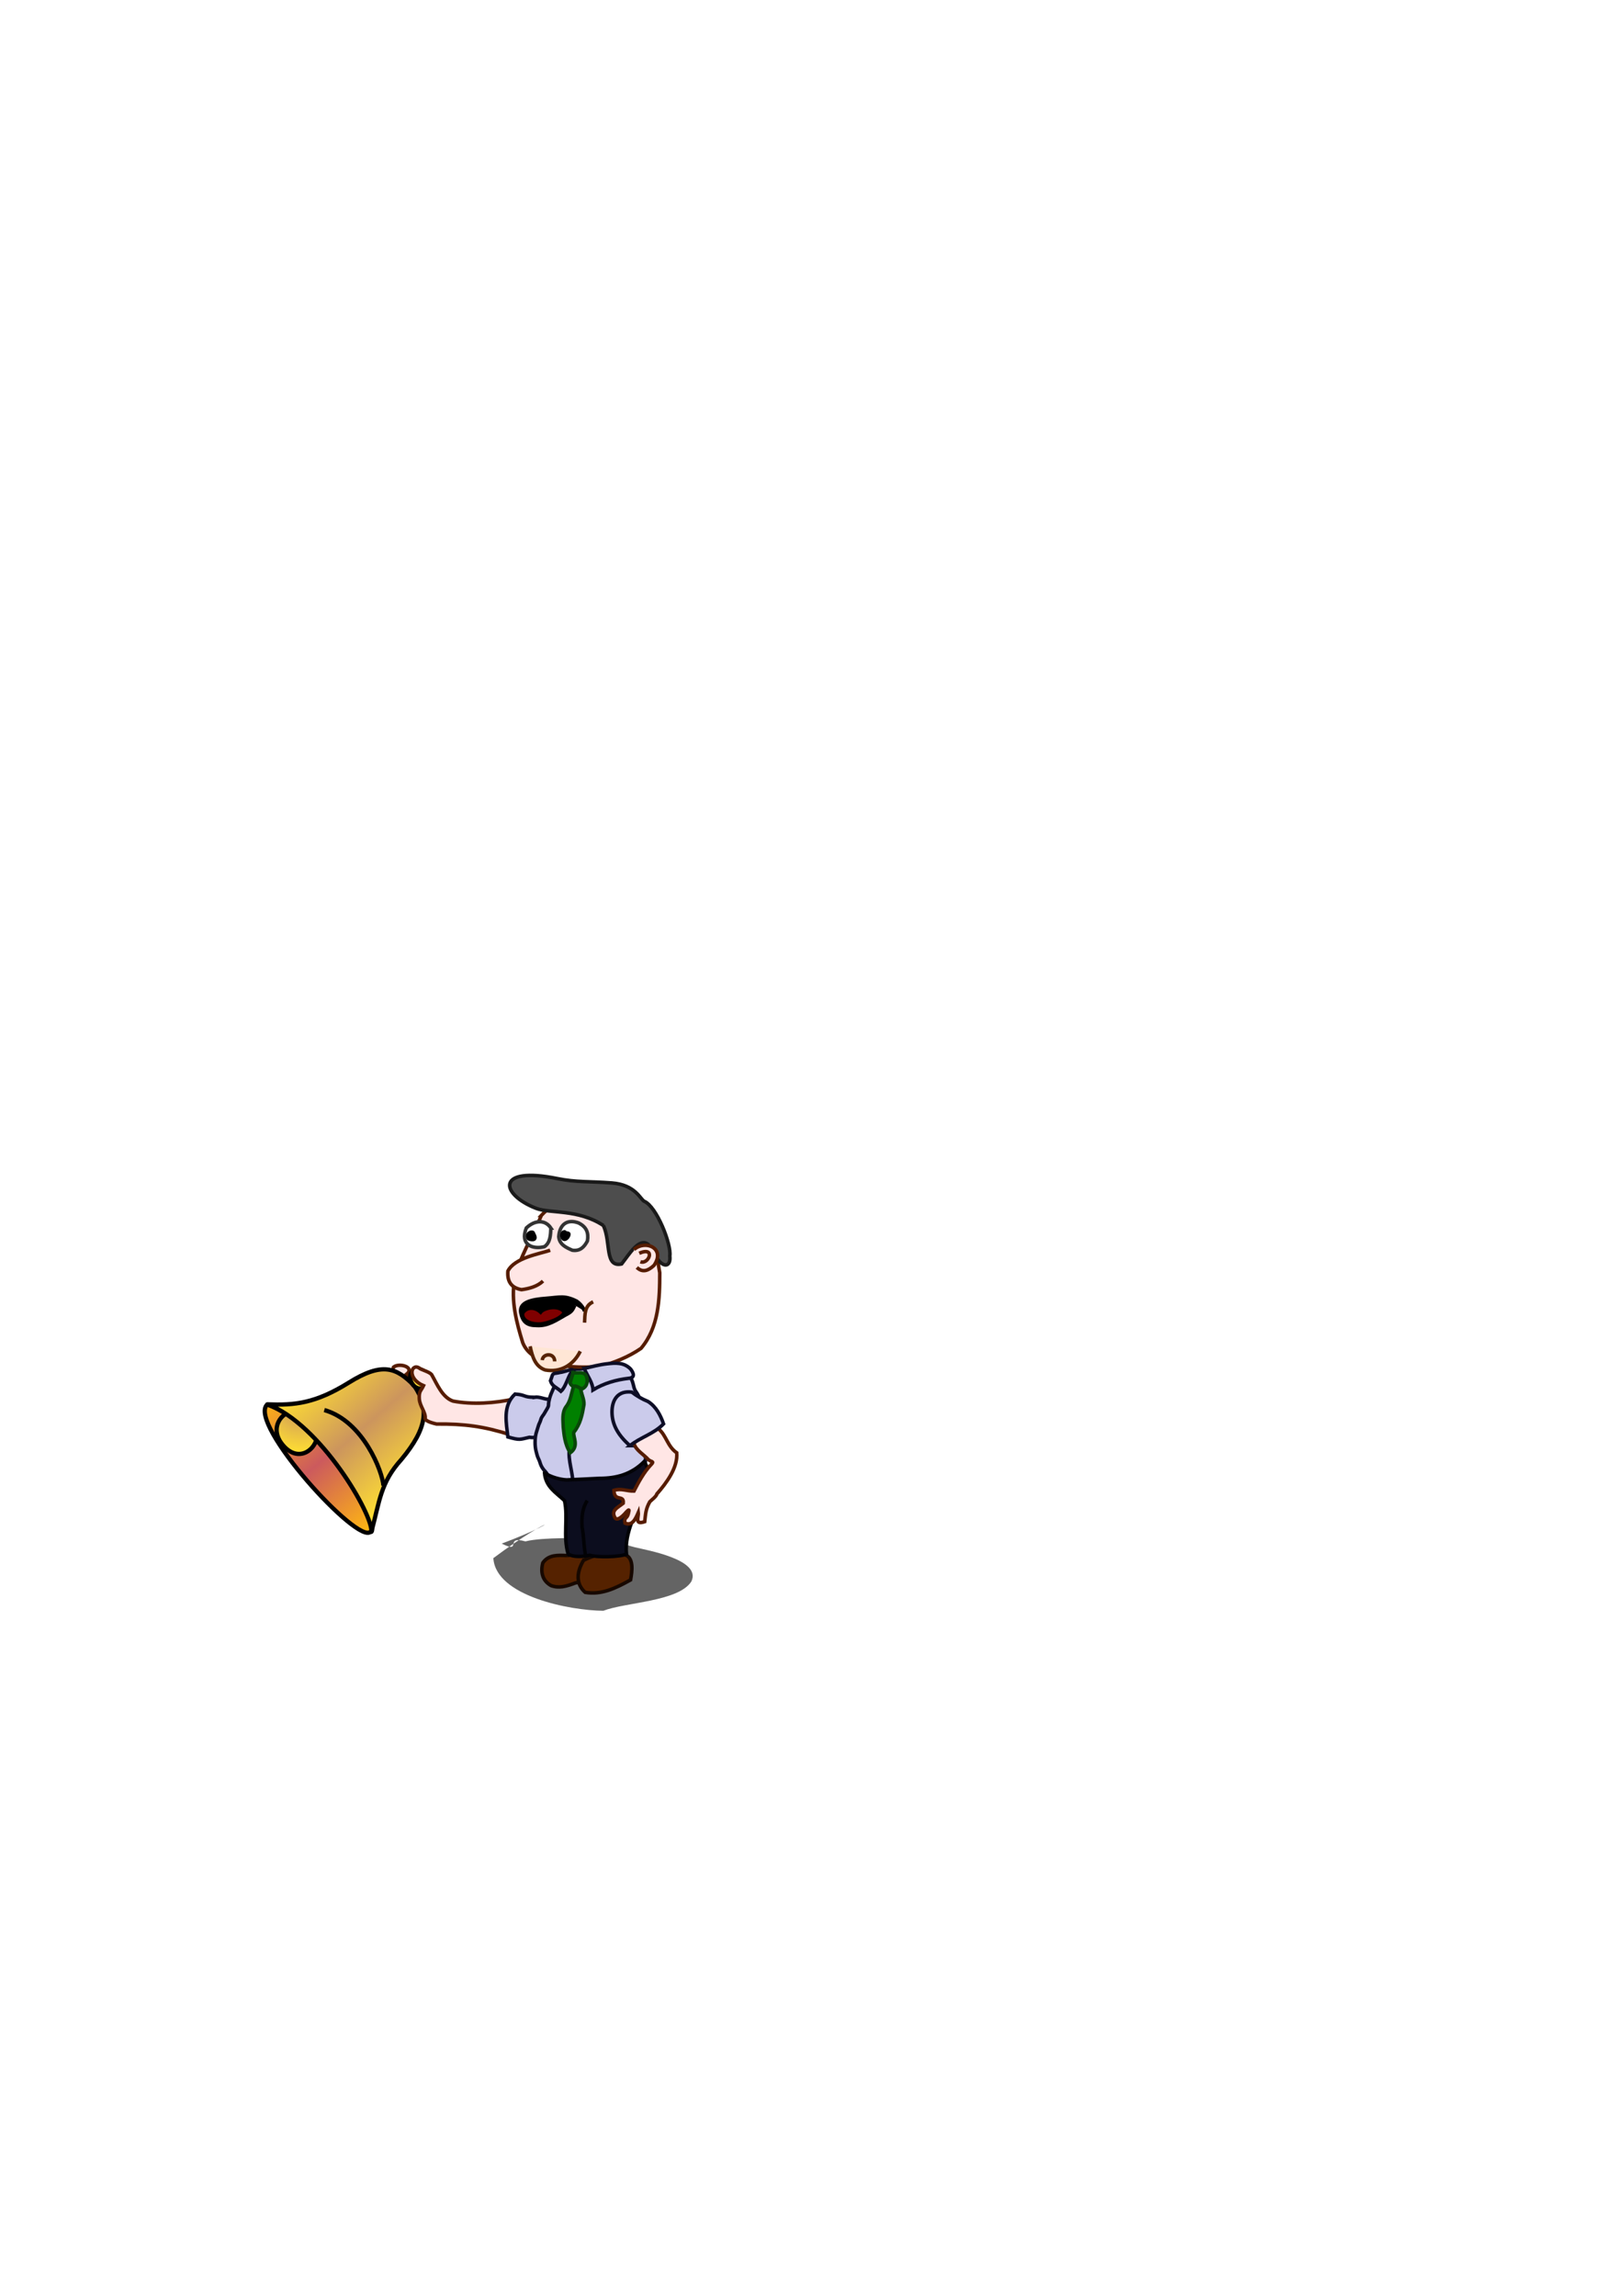 <?xml version="1.0" encoding="UTF-8" standalone="no"?>
<!-- Created with Inkscape (http://www.inkscape.org/) -->

<svg
   xmlns:dc="http://purl.org/dc/elements/1.1/"
   xmlns:cc="http://creativecommons.org/ns#"
   xmlns:rdf="http://www.w3.org/1999/02/22-rdf-syntax-ns#"
   xmlns:svg="http://www.w3.org/2000/svg"
   xmlns="http://www.w3.org/2000/svg"
   xmlns:xlink="http://www.w3.org/1999/xlink"
   xmlns:sodipodi="http://sodipodi.sourceforge.net/DTD/sodipodi-0.dtd"
   xmlns:inkscape="http://www.inkscape.org/namespaces/inkscape"
   width="744.094"
   height="1052.362"
   id="svg2"
   version="1.1"
   inkscape:version="0.48.4 r9939"
   sodipodi:docname="Man Holding Stuff.svg">
  <defs
     id="defs4">
    <filter
       height="1.5"
       y="-0.25"
       width="1.229"
       x="-0.115"
       id="filter3406"
       inkscape:collect="always">
      <feGaussianBlur
         id="feGaussianBlur3408"
         stdDeviation="4.598"
         inkscape:collect="always" />
    </filter>
    <linearGradient
       spreadMethod="reflect"
       gradientUnits="userSpaceOnUse"
       y2="813.284"
       x2="26.956"
       y1="813.285"
       x1="120.971"
       id="linearGradient562"
       xlink:href="#linearGradient563"
       gradientTransform="scale(2.104,0.475)" />
    <linearGradient
       spreadMethod="reflect"
       gradientUnits="userSpaceOnUse"
       y2="263.856"
       x2="68.627"
       y1="261.134"
       x1="226.291"
       id="linearGradient561"
       xlink:href="#linearGradient556"
       gradientTransform="scale(1.136,0.88)" />
    <radialGradient
       spreadMethod="pad"
       gradientUnits="userSpaceOnUse"
       r="44.683"
       fy="47.873"
       fx="215.952"
       cy="47.873"
       cx="215.952"
       id="radialGradient560"
       xlink:href="#linearGradient556"
       gradientTransform="scale(1.067,0.938)" />
    <radialGradient
       spreadMethod="pad"
       gradientUnits="userSpaceOnUse"
       r="105.413"
       fy="299.079"
       fx="122.403"
       cy="299.079"
       cx="122.403"
       id="radialGradient559"
       xlink:href="#linearGradient556"
       gradientTransform="scale(1.038,0.963)" />
    <linearGradient
       id="linearGradient556">
      <stop
         id="stop557"
         offset="0"
         style="stop-color:#cc955d;stop-opacity:1;" />
      <stop
         id="stop558"
         offset="1"
         style="stop-color:#ffdf32;stop-opacity:1;" />
    </linearGradient>
    <linearGradient
       id="linearGradient563">
      <stop
         id="stop564"
         offset="0"
         style="stop-color:#cc5a5d;stop-opacity:1;" />
      <stop
         id="stop565"
         offset="1"
         style="stop-color:#ffb712;stop-opacity:1;" />
    </linearGradient>
    <linearGradient
       inkscape:collect="always"
       xlink:href="#linearGradient563"
       id="linearGradient3337"
       gradientUnits="userSpaceOnUse"
       gradientTransform="scale(2.104,0.475)"
       spreadMethod="reflect"
       x1="120.971"
       y1="813.285"
       x2="26.956"
       y2="813.284" />
    <radialGradient
       inkscape:collect="always"
       xlink:href="#linearGradient556"
       id="radialGradient3339"
       gradientUnits="userSpaceOnUse"
       gradientTransform="scale(1.038,0.963)"
       spreadMethod="pad"
       cx="122.403"
       cy="299.079"
       fx="122.403"
       fy="299.079"
       r="105.413" />
    <linearGradient
       inkscape:collect="always"
       xlink:href="#linearGradient556"
       id="linearGradient3341"
       gradientUnits="userSpaceOnUse"
       gradientTransform="scale(1.136,0.88)"
       spreadMethod="reflect"
       x1="226.291"
       y1="261.134"
       x2="68.627"
       y2="263.856" />
    <radialGradient
       inkscape:collect="always"
       xlink:href="#linearGradient556"
       id="radialGradient3343"
       gradientUnits="userSpaceOnUse"
       gradientTransform="scale(1.067,0.938)"
       spreadMethod="pad"
       cx="215.952"
       cy="47.873"
       fx="215.952"
       fy="47.873"
       r="44.683" />
    <linearGradient
       inkscape:collect="always"
       xlink:href="#linearGradient563"
       id="linearGradient3358"
       gradientUnits="userSpaceOnUse"
       gradientTransform="scale(2.104,0.475)"
       spreadMethod="reflect"
       x1="120.971"
       y1="813.285"
       x2="26.956"
       y2="813.284" />
    <radialGradient
       inkscape:collect="always"
       xlink:href="#linearGradient556"
       id="radialGradient3360"
       gradientUnits="userSpaceOnUse"
       gradientTransform="scale(1.038,0.963)"
       spreadMethod="pad"
       cx="122.403"
       cy="299.079"
       fx="122.403"
       fy="299.079"
       r="105.413" />
    <linearGradient
       inkscape:collect="always"
       xlink:href="#linearGradient556"
       id="linearGradient3362"
       gradientUnits="userSpaceOnUse"
       gradientTransform="scale(1.136,0.88)"
       spreadMethod="reflect"
       x1="226.291"
       y1="261.134"
       x2="68.627"
       y2="263.856" />
    <radialGradient
       inkscape:collect="always"
       xlink:href="#linearGradient556"
       id="radialGradient3364"
       gradientUnits="userSpaceOnUse"
       gradientTransform="scale(1.067,0.938)"
       spreadMethod="pad"
       cx="215.952"
       cy="47.873"
       fx="215.952"
       fy="47.873"
       r="44.683" />
  </defs>
  <sodipodi:namedview
     id="base"
     pagecolor="#ffffff"
     bordercolor="#666666"
     borderopacity="1.0"
     inkscape:pageopacity="0.0"
     inkscape:pageshadow="2"
     inkscape:zoom="1.979899"
     inkscape:cx="323.64742"
     inkscape:cy="418.36942"
     inkscape:document-units="px"
     inkscape:current-layer="layer1"
     showgrid="false"
     inkscape:window-width="1366"
     inkscape:window-height="693"
     inkscape:window-x="-9"
     inkscape:window-y="-9"
     inkscape:window-maximized="1" />
  <g
     inkscape:label="Layer 1"
     inkscape:groupmode="layer"
     id="layer1">
    <path
       style="fill:#ffe6e5;fill-opacity:1;fill-rule:evenodd;stroke:#561c00;stroke-width:1.616px;stroke-linecap:butt;stroke-linejoin:miter;stroke-opacity:1"
       d="m 182.519,630.564 c -2.286,-0.506 -2.855,-0.934 -2.114,-3.899 2.774,-2.217 10.347,0.194 5.67,3.51 0,1.726 -0.203,-0.2 1.7,1.703 1.377,2.429 1.284,4.164 -1.357,4.714 -1.279,-0.32 1.491,0.61 2.671,1.2 1.791,0.896 -0.77,3.452 -0.986,3.614 -2.532,1.91 -5.183,2.29 -7.884,0.657 -2.545,-2.414 -2.066,-4.062 1.071,-4.399 -0.758,-0.654 -2.033,-2.147 -3.042,-3.157 -1.199,-1.199 -0.364,-2.164 -0.157,-2.371 0.708,-0.708 3.426,-1.571 4.428,-1.571 z"
       id="path2467"
       sodipodi:nodetypes="cccccscccsscc"
       inkscape:connector-curvature="0" />
    <g
       style="stroke:#000000;stroke-width:10;stroke-linejoin:round;stroke-opacity:1;stroke-dasharray:none"
       id="g840"
       transform="matrix(0.013,0.195,-0.195,0.013,205.116,609.573)">
      <path
         transform="matrix(0.809,-0.587,0.587,0.809,-133.76,168.142)"
         sodipodi:nodetypes="ccc"
         id="path553"
         d="m 71.203,379.747 c 3.956,64.082 393.197,47.468 384.493,3.955 20.57,-16.614 -258.703,-80.696 -384.493,-3.955 z"
         style="fill:url(#linearGradient3358);fill-opacity:1;fill-rule:evenodd;stroke:#000000;stroke-width:10;stroke-linecap:butt;stroke-linejoin:round;stroke-opacity:1;stroke-dasharray:none"
         inkscape:connector-curvature="0" />
      <path
         transform="matrix(0.809,-0.587,0.587,0.809,-112.626,202.658)"
         sodipodi:nodetypes="ccc"
         id="path555"
         d="m 170.095,371.836 c -70.411,0 -65.665,-92.564 -3.956,-93.355 62.5,0 79.114,94.146 3.956,93.355 z"
         style="fill:url(#radialGradient3360);fill-opacity:1;fill-rule:evenodd;stroke:#000000;stroke-width:10;stroke-linecap:butt;stroke-linejoin:round;stroke-opacity:1;stroke-dasharray:none"
         inkscape:connector-curvature="0" />
      <path
         transform="matrix(0.809,-0.587,0.587,0.809,-133.76,168.142)"
         sodipodi:nodetypes="cccccc"
         id="path552"
         d="M 71.203,378.956 C 185.918,312.5 430.38,354.43 457.278,382.911 414.557,321.994 382.121,292.722 371.836,219.936 354.431,125.792 321.203,92.563 257.912,86.234 198.576,90.981 166.931,107.595 154.272,199.367 141.614,291.139 113.924,331.488 71.203,378.956 z"
         style="fill:url(#linearGradient3362);fill-opacity:1;fill-rule:evenodd;stroke:#000000;stroke-width:10;stroke-linecap:butt;stroke-linejoin:round;stroke-opacity:1;stroke-dasharray:none"
         inkscape:connector-curvature="0" />
      <path
         transform="matrix(0.809,-0.587,0.587,0.809,-133.76,168.142)"
         sodipodi:nodetypes="ccc"
         id="path554"
         d="m 255.538,87.025 c -32.437,0 -36.392,-37.975 -3.956,-41.139 33.228,0.791 34.019,39.557 3.956,41.139 z"
         style="fill:url(#radialGradient3364);fill-opacity:1;fill-rule:evenodd;stroke:#000000;stroke-width:10;stroke-linecap:butt;stroke-linejoin:round;stroke-opacity:1;stroke-dasharray:none"
         inkscape:connector-curvature="0" />
      <path
         sodipodi:nodetypes="cc"
         id="path566"
         d="m 354.43,174.051 c -31.646,0 -153.481,36.392 -185.917,126.582"
         style="fill:none;stroke:#000000;stroke-width:10;stroke-linecap:butt;stroke-linejoin:round;stroke-opacity:1;stroke-dasharray:none"
         inkscape:connector-curvature="0" />
    </g>
    <path
       style="fill:#000000;fill-opacity:0.609;fill-rule:evenodd;stroke:none;filter:url(#filter3406)"
       d="m 439,291 c -2.1,0.672 -12.752,-0.021 -18.105,1.317 -6.183,-1.738 -0.692,3.609 -6.723,0.632 18.169,-6.823 14.876,-8.748 -2.377,4.125 C 412.484,307.898 433.587,311.94 443,312 c 6.218,-2.417 21.214,-2.564 24.95,-8.269 C 471.084,297.462 455.102,294.775 452,294 c -5.743,-1.436 -6.22,-3 -13,-3 z"
       id="path2494-2"
       sodipodi:nodetypes="ccccccsc"
       inkscape:connector-curvature="0"
       transform="matrix(1.616,0,0,1.616,-439.278,234.159)" />
    <path
       style="fill:#552200;fill-opacity:1;fill-rule:evenodd;stroke:#170800;stroke-width:1.616px;stroke-linecap:butt;stroke-linejoin:miter;stroke-opacity:1"
       d="m 259.99,713.037 c -4.343,-0.176 -8.401,-0.453 -11.122,3.325 -1.137,4.388 -0.161,8.236 3.786,10.451 3.668,1.317 6.928,0.316 10.412,-0.95 0.987,-0.495 2.463,-0.475 3.55,-0.475 4.718,-2.084 6.726,-8.662 5.679,-13.539 -4.063,-0.185 -8.235,0.703 -12.306,1.188 z"
       id="path2459"
       sodipodi:nodetypes="ccccccc"
       inkscape:connector-curvature="0" />
    <path
       style="fill:#552200;fill-opacity:1;fill-rule:evenodd;stroke:#170800;stroke-width:1.616px;stroke-linecap:butt;stroke-linejoin:miter;stroke-opacity:1"
       d="m 267.562,715.175 c -2.974,4.974 -3.936,10.564 0.71,14.727 7.4,1.244 13.696,-1.72 20.825,-5.701 0.677,-3.761 1.761,-10.624 -3.076,-11.639 -7.12,-1.458 -12.841,-0.097 -18.458,2.613 z"
       id="path2457"
       sodipodi:nodetypes="ccccc"
       inkscape:connector-curvature="0" />
    <path
       style="fill:#ffe6e5;fill-opacity:1;fill-rule:evenodd;stroke:#561c00;stroke-width:1.616px;stroke-linecap:butt;stroke-linejoin:miter;stroke-opacity:1"
       d="m 235.675,641.25 c -8.536,1.969 -19.271,2.676 -27.988,0.986 -4.967,-1.744 -7.242,-7.679 -9.838,-12.215 -1.429,-1.455 -4.859,-2.093 -5.824,-3.058 -3.57,-1.991 -5.541,4.976 2.143,8.208 -1.136,2.441 -2.151,2.387 -1.946,5.951 0.204,3.564 3.146,6.371 2.69,9.177 0.34,1.36 4.369,2.237 5.221,2.449 12.685,-0.132 21.748,1.079 33.759,4.899 2.5,-1.227 1.546,-13.663 1.785,-16.398 z"
       id="path2465"
       sodipodi:nodetypes="cccccsccccc"
       inkscape:connector-curvature="0" />
    <path
       style="fill:#cbcbeb;fill-opacity:1;fill-rule:evenodd;stroke:#0e0e26;stroke-width:1.616px;stroke-linecap:butt;stroke-linejoin:miter;stroke-opacity:1"
       d="m 244.946,640.499 c -5.17,-0.023 -3.705,-1.136 -8.826,-1.485 -5.831,5.41 -3.938,13.543 -3.271,19.654 5.59,1.601 5.421,1.148 9.84,0.171 5.898,0.99 11.483,-4.731 13.14,-10.184 0.43,-3.738 -0.716,-5.366 -3.614,-7.227 -2.546,0.178 -4.697,-1.385 -7.27,-0.929 z"
       id="path2463"
       sodipodi:nodetypes="ccccccc"
       inkscape:connector-curvature="0" />
    <path
       style="fill:#cbcbeb;fill-opacity:1;fill-rule:evenodd;stroke:#0e0e26;stroke-width:1.616px;stroke-linecap:butt;stroke-linejoin:miter;stroke-opacity:1"
       d="m 253.364,637.264 c -0.337,0.693 -1.098,2.507 -1.42,3.801 -0.274,1.101 -0.473,1.964 -0.473,3.088 0,0.847 -1.234,2.478 -1.657,3.325 -0.666,1.337 -1.51,1.786 -1.893,3.325 -0.263,1.057 -0.866,1.814 -1.183,3.088 -0.186,0.748 -0.703,2.11 -0.947,3.088 -0.365,1.465 -0.473,2.696 -0.473,4.276 0,1.443 0.152,2.747 0.473,4.038 0.373,1.496 0.591,2.373 1.183,3.563 0.59,1.183 0.675,2.068 1.183,3.088 0.57,1.144 1.165,1.882 1.893,2.613 0.725,0.727 1.167,1.958 1.657,2.613 0.805,1.078 1.267,1.565 2.603,1.9 1.208,0.303 2.377,0.418 3.55,0.713 1.172,0.294 2.821,0 4.023,0 1.48,0 2.85,-0.475 4.496,-0.475 1.499,0 2.998,0 4.496,0 2.094,0 2.498,0.066 3.313,0.475 1.022,0.513 3.735,-0.238 4.97,-0.238 2.02,0 3.208,-0.718 4.97,-1.425 1.26,-0.506 2.287,-0.079 3.55,-0.713 1.059,-0.531 2.08,-0.188 2.84,-0.95 0.714,-0.717 2.299,-0.883 3.313,-1.9 1.042,-1.046 1.559,-2.22 1.893,-3.563 0.299,-1.2 0.237,-2.506 0.237,-3.801 0,-1.48 -0.473,-2.227 -0.473,-3.801 0,-1.525 -0.237,-2.743 -0.237,-4.276 0,-1.663 0,-3.325 0,-4.988 0,-2.23 -0.473,-4.254 -0.473,-6.413 0,-1.73 -0.767,-4.031 -1.183,-5.701 -0.366,-1.471 -1.395,-3.292 -2.13,-4.276 -0.721,-0.965 -0.956,-2.414 -1.183,-3.325 -0.28,-1.124 -0.692,-2.193 -1.183,-2.85 -0.72,-0.964 -0.375,-1.495 -1.657,-2.138 -0.889,-0.446 -3.239,0 -4.26,0 -1.309,0 -2.177,-0.95 -3.786,-0.95 -1.893,0 -3.786,0 -5.679,0 -1.342,0 -2.722,-0.689 -4.023,-0.95 -1.368,-0.275 -3.109,0 -4.496,0 -1.907,0 -3.435,1.073 -4.496,2.138 -0.745,0.748 -1.821,1.27 -2.603,1.663 -1.103,0.553 -1.884,1.65 -2.603,2.613 -1.053,1.409 -1.442,1.6 -2.13,3.325 z"
       id="path2447"
       inkscape:connector-curvature="0" />
    <path
       style="fill:#ffe6e5;fill-opacity:1;fill-rule:evenodd;stroke:#561c00;stroke-width:1.616px;stroke-linecap:butt;stroke-linejoin:miter;stroke-opacity:1"
       d="m 248.224,557.087 c -4.015,9.836 -9.954,18.899 -12.311,29.448 -1.732,9.638 0.894,19.758 3.757,28.981 4.54,11.256 23.838,11.67 34.947,10.922 6.667,-1.633 13.56,-4.425 19.27,-8.366 8.2,-9.689 8.573,-22.632 8.595,-34.637 -1.572,-10.399 -4.987,-23.029 -13.931,-29.666 -6.165,-5.337 -9.839,-4.622 -18.13,-4.326 -7.67,-1.852 -16.031,0.967 -22.197,7.645 z"
       id="path2413"
       sodipodi:nodetypes="ccccccccc"
       inkscape:connector-curvature="0" />
    <path
       style="fill:#ffe6d5;fill-opacity:1;fill-rule:evenodd;stroke:#562200;stroke-width:1.616px;stroke-linecap:butt;stroke-linejoin:miter;stroke-opacity:1"
       d="m 243.032,617.119 c 1.024,4.629 2.217,9.186 6.899,10.841 7.189,1.305 13.021,-2.317 16.097,-8.541"
       id="path2417"
       sodipodi:nodetypes="ccc"
       inkscape:connector-curvature="0" />
    <path
       style="fill:#ffe6e5;fill-opacity:1;fill-rule:evenodd;stroke:#561c00;stroke-width:1.616px;stroke-linecap:butt;stroke-linejoin:miter;stroke-opacity:1"
       d="m 252.23,573.099 c -4.873,1.692 -16.226,3.379 -19.382,9.527 -0.391,4.837 1.57,7.682 6.242,8.541 3.514,-0.467 7.273,-1.468 9.855,-3.942"
       id="path2419"
       sodipodi:nodetypes="cccc"
       inkscape:connector-curvature="0" />
    <path
       style="fill:#ffffff;fill-rule:evenodd;stroke:#333333;stroke-width:1.616px;stroke-linecap:butt;stroke-linejoin:miter;stroke-opacity:1"
       d="m 265.37,560.616 c -4.934,-1.898 -8.75,0.227 -9.198,6.242 0.318,3.594 3.269,4.96 6.242,6.242 3.501,0.487 5.386,-1.401 6.899,-4.271 0.634,-3.931 -0.515,-6.404 -3.942,-8.213 z"
       id="path2421"
       sodipodi:nodetypes="ccccc"
       inkscape:connector-curvature="0" />
    <path
       style="fill:#000000;fill-rule:evenodd;stroke:#000000;stroke-width:1.616px;stroke-linecap:butt;stroke-linejoin:miter;stroke-opacity:1"
       d="m 259.182,565.064 c -0.305,-1.221 -2.282,0.364 -1.314,2.3 0.941,1.883 2.957,-0.338 2.957,-1.643 0,-0.59 -1.095,-0.438 -1.643,-0.657 z"
       id="path2423"
       inkscape:connector-curvature="0" />
    <path
       style="fill:#ffffff;fill-rule:evenodd;stroke:#333333;stroke-width:1.616px;stroke-linecap:butt;stroke-linejoin:miter;stroke-opacity:1"
       d="m 252.559,562.915 c -2.433,-3.701 -7.054,-3.975 -11.269,-0.029 -3.104,7.883 3.116,9.914 8.312,8.57 2.752,-1.905 2.821,-5.384 2.957,-8.541 z"
       id="path2425"
       sodipodi:nodetypes="cccc"
       inkscape:connector-curvature="0" />
    <path
       style="fill:#000000;fill-rule:evenodd;stroke:#000000;stroke-width:1.616px;stroke-linecap:butt;stroke-linejoin:miter;stroke-opacity:1"
       d="m 244.576,565.468 c 0.023,-1.412 -3.719,-0.486 -2.3,2.3 0.109,0.213 4.682,1.671 2.3,-2.3 z"
       id="path2427"
       sodipodi:nodetypes="csc"
       inkscape:connector-curvature="0" />
    <path
       style="fill:#000000;fill-rule:evenodd;stroke:#000000;stroke-width:1.616px;stroke-linecap:butt;stroke-linejoin:miter;stroke-opacity:1"
       d="m 267.999,601.022 c -0.772,-1.995 -1.893,-3.368 -3.614,-4.599 -5.552,-2.776 -7.688,-1.762 -13.797,-1.314 -7.278,0.533 -12.596,1.861 -11.826,6.57 0.868,4.349 2.881,5.905 7.227,5.913 5.281,0.364 9.138,-2.516 13.469,-4.928 2.482,-1.26 3.025,-1.913 4.07,-4.399"
       id="path2429"
       sodipodi:nodetypes="ccscccc"
       inkscape:connector-curvature="0" />
    <path
       style="fill:none;stroke:#562200;stroke-width:1.616px;stroke-linecap:butt;stroke-linejoin:miter;stroke-opacity:1"
       d="m 271.941,596.751 c -4.047,1.801 -3.72,5.715 -3.942,9.527"
       id="path2431"
       sodipodi:nodetypes="cc"
       inkscape:connector-curvature="0" />
    <path
       style="fill:#4d4d4d;fill-opacity:1;fill-rule:evenodd;stroke:#1a1a1a;stroke-width:1.616px;stroke-linecap:butt;stroke-linejoin:miter;stroke-opacity:1"
       d="m 276.632,561.761 c -11.729,-7.718 -24.49,-5.361 -30.957,-7.915 -16.475,-6.506 -18.508,-19.374 9.78,-13.618 8.838,1.799 14.604,1.212 25.05,2.017 10.883,0.838 13.052,7.487 14.852,8.398 5.768,2.449 12.568,19.946 11.734,25.083 0.491,4.135 -1.964,5.612 -4.928,2.3 -1.917,-2.364 -3.103,-5.154 -4.928,-7.556 -4.182,-3.368 -8.639,4.316 -12.235,8.907 -7.921,1.713 -4.789,-9.842 -8.369,-17.617 z"
       id="path2433"
       sodipodi:nodetypes="cssscccccc"
       inkscape:connector-curvature="0" />
    <path
       style="fill:#ffe6e5;fill-opacity:1;fill-rule:evenodd;stroke:#561c00;stroke-width:1.616px;stroke-linecap:butt;stroke-linejoin:miter;stroke-opacity:1"
       d="m 290.665,572.771 c 5.28,-4.652 14.557,-0.564 9.198,7.227 -2.573,2.45 -5.234,3.532 -7.884,0.986"
       id="path2435"
       sodipodi:nodetypes="ccc"
       inkscape:connector-curvature="0" />
    <path
       style="fill:#cbcbeb;fill-opacity:1;fill-rule:evenodd;stroke:#0e0e26;stroke-width:1.616px;stroke-linecap:butt;stroke-linejoin:miter;stroke-opacity:1"
       d="m 267.799,627.287 c 1.377,3.074 4.052,6.762 4.063,9.835 5.093,-3.091 10.459,-4.615 16.288,-5.322 3.16,-0.223 2.43,-2.358 0.947,-4.276 -3.091,-3.11 -6.802,-2.816 -10.886,-2.375 -3.533,0.401 -6.952,1.346 -10.412,2.138 z"
       id="path2437"
       sodipodi:nodetypes="cccccc"
       inkscape:connector-curvature="0" />
    <path
       style="fill:#cbcbeb;fill-opacity:1;fill-rule:evenodd;stroke:#0e0e26;stroke-width:1.616px;stroke-linecap:butt;stroke-linejoin:miter;stroke-opacity:1"
       d="m 256.244,629.236 c 3.469,-0.519 7.616,-2.719 5.827,-0.382 -1.789,2.337 -2.663,6.948 -4.92,8.888 -2.224,-2.02 -3.974,-2.191 -4.773,-4.809 1.336,-3.543 0.398,-3.178 3.867,-3.698 z"
       id="path2439"
       sodipodi:nodetypes="ccccc"
       inkscape:connector-curvature="0" />
    <path
       style="fill:#008000;fill-rule:evenodd;stroke:#094709;stroke-width:1.616px;stroke-linecap:butt;stroke-linejoin:miter;stroke-opacity:1"
       d="m 262.633,629.259 c 0.695,-1.395 -0.91,3.167 -1.287,4.68 0.855,2.081 3.529,2.21 5.743,2.613 2.31,-1.231 2.556,-3.851 1.587,-6.034 -1.279,-2.008 -3.87,-0.959 -6.043,-1.259 z"
       id="path2441"
       sodipodi:nodetypes="ccccc"
       inkscape:connector-curvature="0" />
    <path
       style="fill:none;stroke:#0e0e26;stroke-width:1.616px;stroke-linecap:butt;stroke-linejoin:miter;stroke-opacity:1"
       d="m 261.577,661.716 c -1.879,5.806 0.727,11.416 1.016,17.116"
       id="path2449"
       sodipodi:nodetypes="cc"
       inkscape:connector-curvature="0" />
    <path
       style="fill:#008000;fill-rule:evenodd;stroke:#094709;stroke-width:1.616px;stroke-linecap:butt;stroke-linejoin:miter;stroke-opacity:1"
       d="m 263.051,635.363 c -1.259,3.473 -1.286,6.746 -3.681,9.652 -1.775,2.766 -1.215,6.081 -1.133,9.213 0.327,2.957 0.607,7.738 3.215,11.714 4.216,-3.104 1.19,-7.182 1.599,-9.374 3.055,-3.819 3.865,-7.982 4.672,-12.722 0.149,-2.402 -1.065,-4.499 -1.416,-6.873 0,-0.58 -0.797,-0.923 -1.274,-1.17 -0.696,-0.359 -1.099,-0.439 -1.982,-0.439 z"
       id="path2443"
       sodipodi:nodetypes="cccccccsc"
       inkscape:connector-curvature="0" />
    <path
       style="fill:#0c0d1e;fill-opacity:1;fill-rule:evenodd;stroke:#020206;stroke-width:1.616px;stroke-linecap:butt;stroke-linejoin:miter;stroke-opacity:1"
       d="m 249.647,675.209 c 0.547,6.316 5.117,8.869 9.16,12.649 1.739,7.945 -0.75,16.141 1.657,24.466 2.693,1.656 6.828,1.171 9.939,0.571 3.241,1.051 13.813,0.832 16.802,-0.511 -1.018,-10.036 4.791,-19.957 8.756,-28.801 1.273,-4.476 2.473,-9.617 -0.71,-13.539 -5.776,5.75 -12.564,7.601 -20.352,7.601 -5.048,0.243 -10.095,0.519 -15.145,0.713 -3.361,-0.183 -7.25,-1.386 -10.106,-3.148 z"
       id="path2453"
       sodipodi:nodetypes="cccccccccc"
       inkscape:connector-curvature="0" />
    <path
       style="fill:#ffe6e5;fill-opacity:1;fill-rule:evenodd;stroke:#561c00;stroke-width:1.616px;stroke-linecap:butt;stroke-linejoin:miter;stroke-opacity:1"
       d="m 290.729,661.871 c 0.81,2.866 4.533,4.945 6.493,7.152 1.207,1.207 2.986,0.628 1.314,2.3 -3.301,3.46 -5.679,7.894 -7.884,12.155 -3.2,0.07 -5.951,-1.38 -9.198,-0.329 0.169,5.535 4.76,1.695 4.271,5.913 -2.674,2.123 -5.897,3.295 -3.614,6.899 1.502,1.502 4.999,-2.85 5.003,-2.855 1.429,-1.429 1.466,-1.339 0.91,0.884 -0.571,2.282 -2.124,1.485 -1.44,4.22 3.324,1.448 4.833,-2.1 6.04,-4.877 0.236,2.201 -1.837,5.792 2.957,4.17 0.425,-3.696 0.418,-5.683 2.326,-9.123 0.906,-0.906 2.956,-2.378 3.259,-3.589 4.37,-4.992 9.675,-12.093 9.099,-18.839 -4.339,-3.008 -4.665,-7.831 -8.341,-11.004 -0.741,-0.556 -0.686,-3.45 -1.92,-5.356 -2.671,-4.846 -13.09,-4.111 -14.275,1.314 1.329,3.287 3.905,7.271 5.003,10.965 z"
       id="path2461"
       sodipodi:nodetypes="cccccccsscccccccccc"
       inkscape:connector-curvature="0" />
    <path
       style="fill:none;stroke:#020206;stroke-width:1.616px;stroke-linecap:butt;stroke-linejoin:miter;stroke-opacity:1"
       d="m 269.219,687.858 c -2.36,3.643 -2.599,7.875 -2.366,12.114 0.816,3.755 0.826,9.601 1.657,13.318"
       id="path2455"
       sodipodi:nodetypes="ccc"
       inkscape:connector-curvature="0" />
    <path
       style="fill:#800000;fill-rule:evenodd;stroke:#000000;stroke-width:1.616px;stroke-linecap:butt;stroke-linejoin:miter;stroke-opacity:1"
       d="m 247.848,601.48 c -2.671,-2.548 -6.626,-2.49 -8.285,0.571 -0.292,4.063 5.275,5.086 8.285,4.857 2.957,-0.27 9.872,-2.512 10.857,-5.428 -2.427,-3.56 -9.278,-2.029 -10.857,2e-5 z"
       id="path2474"
       sodipodi:nodetypes="ccccc"
       inkscape:connector-curvature="0" />
    <path
       style="fill:#cbcbeb;fill-opacity:1;fill-rule:evenodd;stroke:#0e0e26;stroke-width:1.616px;stroke-linecap:butt;stroke-linejoin:miter;stroke-opacity:1"
       d="m 288.823,662.675 c -5.394,-4.711 -8.215,-9.614 -8.245,-15.418 -0.03,-5.804 2.914,-9.946 9.069,-9.137 2.346,1.793 4.689,3.172 7.42,4.283 3.709,2.331 5.749,6.267 7.146,10.279 -4.323,4.517 -10.568,6.133 -15.391,9.993 z"
       id="path2451"
       sodipodi:nodetypes="cccccc"
       inkscape:connector-curvature="0" />
    <path
       style="fill:none;stroke:#562200;stroke-width:1.616px;stroke-linecap:butt;stroke-linejoin:miter;stroke-opacity:1"
       d="m 248.59,623.461 c 0.359,-3.186 5.675,-3.447 5.714,0.571"
       id="path2492"
       sodipodi:nodetypes="cc"
       inkscape:connector-curvature="0" />
    <path
       style="fill:none;stroke:#561c00;stroke-width:1.616px;stroke-linecap:butt;stroke-linejoin:miter;stroke-opacity:1"
       d="m 293.058,574.468 c 7.727,-3.289 4.432,5.338 0.557,3.899"
       id="path3629"
       sodipodi:nodetypes="cc"
       inkscape:connector-curvature="0" />
  </g>
</svg>
